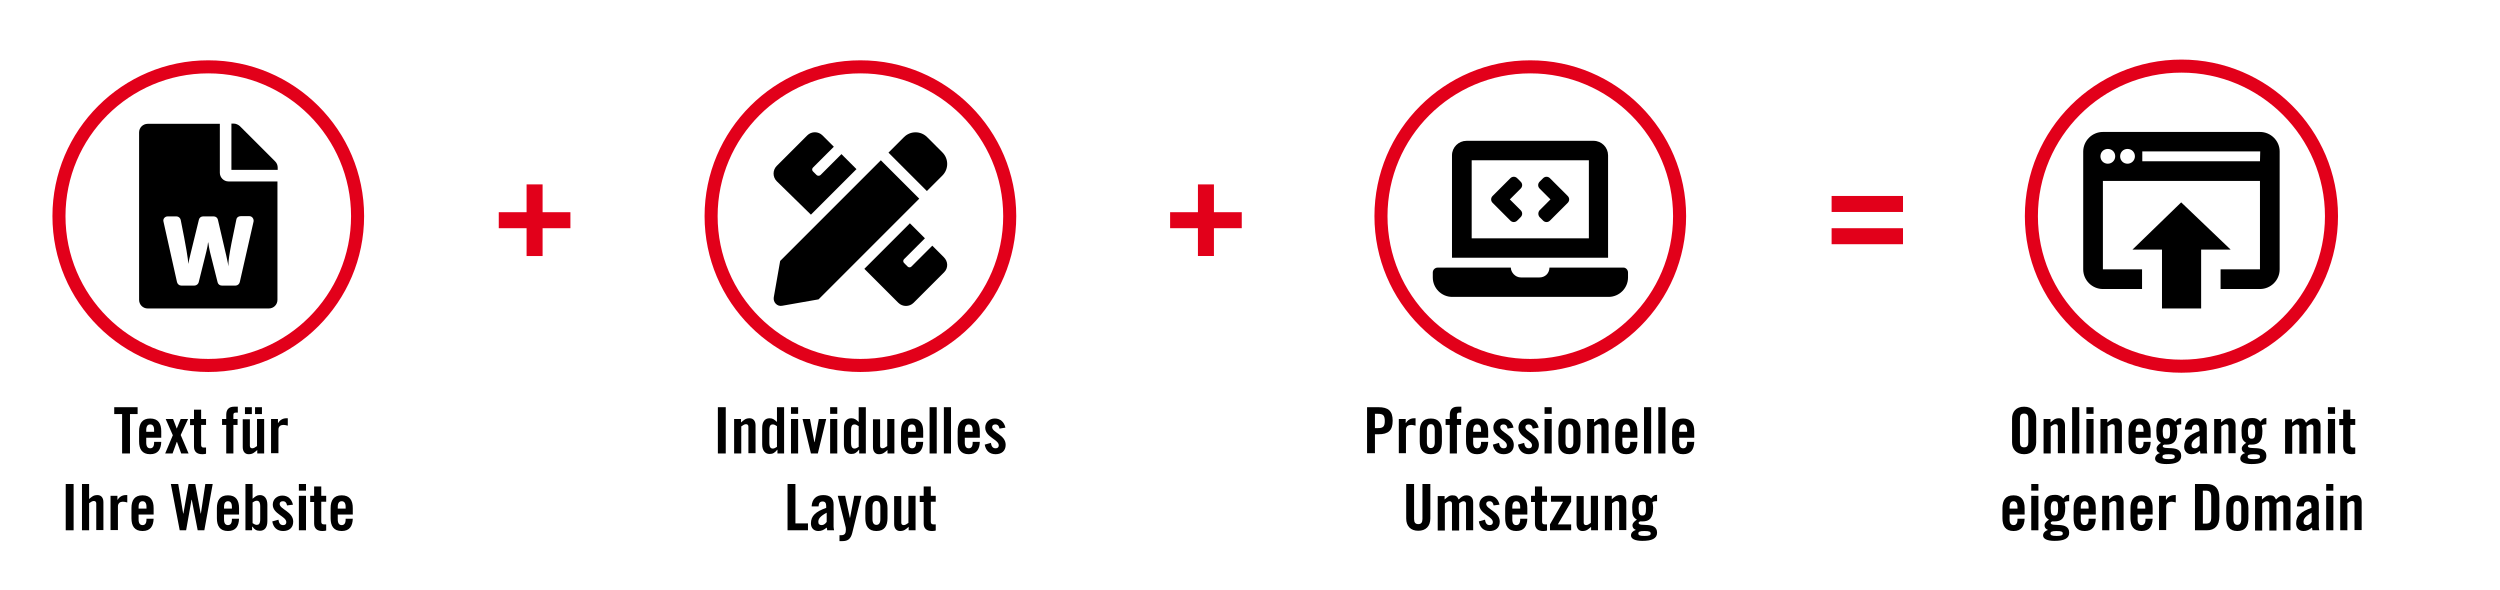 <?xml version="1.0" encoding="utf-8"?>
<!-- Generator: Adobe Illustrator 23.1.1, SVG Export Plug-In . SVG Version: 6.00 Build 0)  -->
<svg version="1.2" baseProfile="tiny" id="Ebene_1" xmlns="http://www.w3.org/2000/svg" xmlns:xlink="http://www.w3.org/1999/xlink"
	 x="0px" y="0px" width="1015.5px" height="239.6px" viewBox="0 0 1015.5 239.6" xml:space="preserve">
<g>
	<path fill="#E2001A" d="M84.6,151.1c-34.9,0-63.3-28.4-63.3-63.3s28.4-63.3,63.3-63.3s63.3,28.4,63.3,63.3S119.4,151.1,84.6,151.1z
		 M84.6,29.8c-32,0-58,26-58,58s26,58,58,58s58-26,58-58S116.6,29.8,84.6,29.8z"/>
</g>
<g>
	<g>
		<path fill="#E2001A" d="M349.5,151.1c-34.9,0-63.3-28.4-63.3-63.3s28.4-63.3,63.3-63.3s63.3,28.4,63.3,63.3
			S384.4,151.1,349.5,151.1z M349.5,29.8c-32,0-58,26-58,58s26,58,58,58s58-26,58-58S381.5,29.8,349.5,29.8z"/>
	</g>
</g>
<g>
	<g>
		<path fill="#E2001A" d="M621.6,151.1c-34.9,0-63.3-28.4-63.3-63.3s28.4-63.3,63.3-63.3s63.3,28.4,63.3,63.3
			S656.5,151.1,621.6,151.1z M621.6,29.8c-32,0-58,26-58,58s26,58,58,58s58-26,58-58S653.6,29.8,621.6,29.8z"/>
	</g>
</g>
<g>
	<g>
		<path fill="#E2001A" d="M886.1,151.4c-35,0-63.6-28.5-63.6-63.6s28.5-63.6,63.6-63.6c35,0,63.6,28.5,63.6,63.6
			S921.1,151.4,886.1,151.4z M886.1,29.5c-32.2,0-58.3,26.2-58.3,58.3s26.2,58.3,58.3,58.3s58.3-26.2,58.3-58.3
			S918.2,29.5,886.1,29.5z"/>
	</g>
</g>
<g>
	<path fill="#E2001A" d="M213.9,74.9h6.5v11.3h11.3v6.5h-11.3V104h-6.5V92.7h-11.3v-6.5h11.3V74.9z"/>
</g>
<g>
	<path fill="#E2001A" d="M486.6,74.9h6.5v11.3h11.3v6.5h-11.3V104h-6.5V92.7h-11.3v-6.5h11.3V74.9z"/>
</g>
<g>
	<path fill="#E2001A" d="M773,86.1h-29v-6.5h29V86.1z M773,99.2h-29v-6.5h29V99.2z"/>
</g>
<g>
	<path d="M92.8,73.7h19.9v48.1c0,2-1.6,3.5-3.5,3.5H60c-2,0-3.5-1.6-3.5-3.5V53.8c0-2,1.6-3.5,3.5-3.5h29.3v19.9
		C89.3,72.1,90.9,73.7,92.8,73.7z M96,89.2c-3.5,16.3-3.2,17.3-3.2,19c-0.1-0.8-0.8-4.3-4.3-19c-0.2-0.8-0.9-1.3-1.7-1.3h-4.3
		c-0.8,0-1.5,0.5-1.7,1.3c-3.2,13.2-4.1,16.5-4.3,18c-0.1-1.9-0.8-6.5-3.1-17.9c-0.2-0.8-0.9-1.4-1.7-1.4h-3.6c-1.1,0-2,1-1.7,2.1
		l5.5,24.6c0.2,0.8,0.9,1.4,1.7,1.4H79c0.8,0,1.5-0.6,1.7-1.3c3.4-13.7,3.6-14.1,3.8-16.2h0.1c0.7,4.3,0,1,3.8,16.2
		c0.2,0.8,0.9,1.3,1.7,1.3h5.6c0.8,0,1.5-0.6,1.7-1.4l5.6-24.6c0.2-1.1-0.6-2.2-1.7-2.2h-3.5C96.8,87.8,96.1,88.4,96,89.2z
		 M112.8,69H94V50.2h0.9c0.9,0,1.8,0.4,2.5,1l14.4,14.4c0.7,0.7,1,1.6,1,2.5V69z"/>
</g>
<g>
	<path d="M49.5,168.2h-3.1v-2.8h9.5v2.8h-3.1v16h-3.2V168.2z"/>
	<path d="M65.5,177.8h-6.1v2c0,1.6,0.6,2.3,1.6,2.3s1.6-0.7,1.6-2.3v-0.3h2.9c-0.1,3-1.3,5-4.5,5c-3.3,0-4.5-2.1-4.5-5.2v-4.1
		c0-3.1,1.2-5.2,4.5-5.2s4.5,2.1,4.5,5.2V177.8z M62.6,175.4v-0.7c0-1.6-0.6-2.3-1.6-2.3s-1.6,0.7-1.6,2.3v0.7H62.6z"/>
	<path d="M70.2,176.8l-2.9-6.6h3l1.5,3.9l1.6-3.9h3l-3,6.5l3.2,7.5h-3l-1.7-4.7h-0.1l-1.7,4.7h-3L70.2,176.8z"/>
	<path d="M77.2,172.6v-2.4h1.6v-3.8h2.9v3.8h2v2.4h-2v8.1c0,0.7,0.3,1.1,1,1.1h1v2.5c-0.4,0.1-0.7,0.2-1.5,0.2c-2.2,0-3.4-1-3.4-3.1
		v-8.7H77.2z"/>
	<path d="M91.9,172.6h-1.7v-2.4h1.7v-1.7c0-2.3,1.2-3.3,3.2-3.3h1.5v2.4h-0.8c-0.7,0-1,0.3-1,0.9v1.7h1.7v2.4h-1.7v11.6h-2.9V172.6z
		"/>
	<path d="M107.3,170.2v14h-2.8v-1.4c-1.2,1-1.8,1.7-3.5,1.7c-1.5,0-2.4-1.1-2.4-2.9v-11.3h2.9v10.8c0,0.7,0.4,1,1,1s1.2-0.4,1.9-0.9
		v-11H107.3z M102.3,165.4v2.8h-2.8v-2.8H102.3z M103.6,168.2v-2.8h2.8v2.8H103.6z"/>
	<path d="M110.1,184.2v-14h2.8v1.6h0.1c0.7-1.2,1.9-1.9,3.3-1.9h0.6v3c-0.5-0.1-1-0.3-1.9-0.3c-1,0-1.9,0.6-1.9,1.9v9.6H110.1z"/>
	<path d="M26.7,215.4v-18.8h3.2v18.8H26.7z"/>
	<path d="M33.3,215.4v-18.8h2.9v6.1c1.1-0.9,1.7-1.6,3.4-1.6c1.5,0,2.4,1.1,2.4,2.9v11.3h-2.9v-10.8c0-0.7-0.4-1-1-1
		s-1.2,0.4-1.9,0.9v11H33.3z"/>
	<path d="M44.9,215.4v-14h2.8v1.6h0.1c0.7-1.2,1.9-1.9,3.3-1.9h0.6v3c-0.5-0.1-1-0.3-1.9-0.3c-1,0-1.9,0.6-1.9,1.9v9.6H44.9z"/>
	<path d="M62.4,209h-6.1v2c0,1.6,0.6,2.3,1.6,2.3s1.6-0.7,1.6-2.3v-0.3h2.9c-0.1,3-1.3,5-4.5,5c-3.3,0-4.5-2.1-4.5-5.2v-4.1
		c0-3.1,1.2-5.2,4.5-5.2s4.5,2.1,4.5,5.2V209z M59.5,206.6v-0.7c0-1.6-0.6-2.3-1.6-2.3s-1.6,0.7-1.6,2.3v0.7H59.5z"/>
	<path d="M76.6,196.6h2.7l2.2,12h0.1l1.8-12h3L83,215.4h-2.7L77.9,203h-0.1l-2.2,12.4H73l-3.6-18.8h3l2,12h0.1L76.6,196.6z"/>
	<path d="M97.1,209h-6.1v2c0,1.6,0.6,2.3,1.6,2.3s1.6-0.7,1.6-2.3v-0.3h2.9c-0.1,3-1.3,5-4.5,5c-3.3,0-4.5-2.1-4.5-5.2v-4.1
		c0-3.1,1.2-5.2,4.5-5.2s4.5,2.1,4.5,5.2V209z M94.2,206.6v-0.7c0-1.6-0.6-2.3-1.6-2.3s-1.6,0.7-1.6,2.3v0.7H94.2z"/>
	<path d="M99.7,215.4v-18.8h2.9v6c1.1-0.9,1.7-1.5,3-1.5c1.8,0,3,1.4,3,3.9v6.7c0,2.5-1.1,3.9-3,3.9c-1.5,0-2.2-0.5-3.1-1.7h-0.1
		v1.5H99.7z M102.6,212.5c0.6,0.4,1.1,0.7,1.7,0.7c0.8,0,1.4-0.4,1.4-2.3v-5.2c0-1.8-0.6-2.3-1.4-2.3c-0.6,0-1.1,0.3-1.7,0.7V212.5z
		"/>
	<path d="M116.6,205.3c-0.2-1.1-0.7-1.7-1.7-1.7c-0.8,0-1.3,0.4-1.3,1.1c0,2.2,5.5,3.1,5.5,7.2c0,2.5-1.7,3.8-4.1,3.8
		c-2.5,0-4-1.5-4.4-3.9l2.5-0.7c0.2,1.2,0.6,2.2,1.9,2.2c0.8,0,1.3-0.4,1.3-1.2c0-2.4-5.5-3.3-5.5-7.1c0-2.2,1.7-3.7,3.9-3.7
		c2.3,0,3.8,1.5,4.3,3.7L116.6,205.3z"/>
	<path d="M121.4,199.3v-2.7h2.9v2.7H121.4z M121.4,215.4v-14h2.9v14H121.4z"/>
	<path d="M126,203.8v-2.4h1.6v-3.8h2.9v3.8h2v2.4h-2v8.1c0,0.7,0.3,1.1,1,1.1h1v2.5c-0.4,0.1-0.7,0.2-1.5,0.2c-2.2,0-3.4-1-3.4-3.1
		v-8.7H126z"/>
	<path d="M143.3,209h-6.1v2c0,1.6,0.6,2.3,1.6,2.3s1.6-0.7,1.6-2.3v-0.3h2.9c-0.1,3-1.3,5-4.5,5c-3.3,0-4.5-2.1-4.5-5.2v-4.1
		c0-3.1,1.2-5.2,4.5-5.2s4.5,2.1,4.5,5.2V209z M140.4,206.6v-0.7c0-1.6-0.6-2.3-1.6-2.3s-1.6,0.7-1.6,2.3v0.7H140.4z"/>
</g>
<g>
	<path d="M291.6,184.2v-18.8h3.2v18.8H291.6z"/>
	<path d="M298.2,184.2v-14h2.8v1.4c1.2-1,1.8-1.7,3.5-1.7c1.5,0,2.4,1.1,2.4,2.9v11.3h-2.9v-10.8c0-0.7-0.4-1-1-1s-1.2,0.4-1.9,0.9
		v11H298.2z"/>
	<path d="M315.8,184.2v-1.5h-0.1c-1,1.2-1.7,1.7-3.1,1.7c-1.8,0-3-1.4-3-3.9v-6.7c0-2.5,1.1-3.9,3-3.9c1.3,0,1.9,0.5,3,1.5v-6h2.9
		v18.8H315.8z M315.6,173.1c-0.6-0.4-1.1-0.7-1.7-0.7c-0.8,0-1.4,0.4-1.4,2.3v5.2c0,1.8,0.6,2.3,1.4,2.3c0.6,0,1.1-0.3,1.7-0.7
		V173.1z"/>
	<path d="M321.3,168.1v-2.7h2.9v2.7H321.3z M321.3,184.2v-14h2.9v14H321.3z"/>
	<path d="M332.6,170.2h3l-3.4,14h-2.8l-3.4-14h3l1.8,9.4h0.1L332.6,170.2z"/>
	<path d="M337.2,168.1v-2.7h2.9v2.7H337.2z M337.2,184.2v-14h2.9v14H337.2z"/>
	<path d="M349,184.2v-1.5h-0.1c-1,1.2-1.7,1.7-3.1,1.7c-1.8,0-3-1.4-3-3.9v-6.7c0-2.5,1.1-3.9,3-3.9c1.3,0,1.9,0.5,3,1.5v-6h2.9
		v18.8H349z M348.8,173.1c-0.6-0.4-1.1-0.7-1.7-0.7c-0.8,0-1.4,0.4-1.4,2.3v5.2c0,1.8,0.6,2.3,1.4,2.3c0.6,0,1.1-0.3,1.7-0.7V173.1z
		"/>
	<path d="M363.3,170.2v14h-2.8v-1.4c-1.2,1-1.8,1.7-3.5,1.7c-1.5,0-2.4-1.1-2.4-2.9v-11.3h2.9v10.8c0,0.7,0.4,1,1,1s1.2-0.4,1.9-0.9
		v-11H363.3z"/>
	<path d="M375,177.8h-6.1v2c0,1.6,0.6,2.3,1.6,2.3s1.6-0.7,1.6-2.3v-0.3h2.9c-0.1,3-1.3,5-4.5,5c-3.3,0-4.5-2.1-4.5-5.2v-4.1
		c0-3.1,1.2-5.2,4.5-5.2s4.5,2.1,4.5,5.2V177.8z M372,175.4v-0.7c0-1.6-0.6-2.3-1.6-2.3s-1.6,0.7-1.6,2.3v0.7H372z"/>
	<path d="M377.6,184.2v-18.8h2.9v18.8H377.6z"/>
	<path d="M383.4,184.2v-18.8h2.9v18.8H383.4z"/>
	<path d="M398,177.8h-6.1v2c0,1.6,0.6,2.3,1.6,2.3s1.6-0.7,1.6-2.3v-0.3h2.9c-0.1,3-1.3,5-4.5,5c-3.3,0-4.5-2.1-4.5-5.2v-4.1
		c0-3.1,1.2-5.2,4.5-5.2s4.5,2.1,4.5,5.2V177.8z M395.1,175.4v-0.7c0-1.6-0.6-2.3-1.6-2.3s-1.6,0.7-1.6,2.3v0.7H395.1z"/>
	<path d="M406,174.1c-0.2-1.1-0.7-1.7-1.7-1.7c-0.8,0-1.3,0.4-1.3,1.1c0,2.2,5.5,3.1,5.5,7.2c0,2.5-1.7,3.8-4.1,3.8
		c-2.5,0-4-1.5-4.4-3.9l2.5-0.7c0.2,1.2,0.6,2.2,1.9,2.2c0.8,0,1.3-0.4,1.3-1.2c0-2.4-5.5-3.3-5.5-7.2c0-2.2,1.7-3.7,3.9-3.7
		c2.3,0,3.8,1.5,4.3,3.7L406,174.1z"/>
	<path d="M319.9,215.4v-18.8h3.2v16h5.1v2.8H319.9z"/>
	<path d="M329.7,205.5c0.2-2.8,1.9-4.4,4.7-4.4c2.7,0,4.2,1.2,4.2,3.8v9c0,0.4,0.1,1,0.2,1.5H336c0-0.4-0.1-0.8-0.2-1.1
		c-1.1,0.9-2,1.4-3.4,1.4c-2,0-3-1.4-3-3.1c0-3.1,2-4.8,6.2-6.3v-0.8c0-1.2-0.5-1.8-1.4-1.8c-1.3,0-1.6,0.8-1.7,2H329.7z
		 M335.7,208.3c-2.7,1.5-3.3,2.5-3.3,3.7c0,0.9,0.5,1.3,1.4,1.3c0.8,0,1.5-0.6,2-1.3V208.3z"/>
	<path d="M347,201.4h2.9l-3.7,15c-0.6,2.5-1.8,3.4-4,3.4h-1.2v-2.4h0.7c1.5,0,1.9-0.8,1.9-2.3c0-0.6-0.1-1.2-0.3-1.8l-3-11.9h3
		l1.9,8.9h0.1L347,201.4z"/>
	<path d="M351.5,206.4c0-3.1,1.2-5.2,4.5-5.2s4.5,2.1,4.5,5.2v4.1c0,3.1-1.2,5.2-4.5,5.2s-4.5-2.1-4.5-5.2V206.4z M357.6,205.8
		c0-1.6-0.6-2.3-1.6-2.3s-1.6,0.7-1.6,2.3v5.1c0,1.6,0.6,2.3,1.6,2.3s1.6-0.7,1.6-2.3V205.8z"/>
	<path d="M371.9,201.4v14h-2.8V214c-1.2,1-1.8,1.7-3.5,1.7c-1.5,0-2.4-1.1-2.4-2.9v-11.3h2.9v10.8c0,0.7,0.4,1,1,1s1.2-0.4,1.9-0.9
		v-11H371.9z"/>
	<path d="M373.6,203.8v-2.4h1.6v-3.8h2.9v3.8h2v2.4h-2v8.1c0,0.7,0.3,1.1,1,1.1h1v2.5c-0.4,0.1-0.7,0.2-1.5,0.2
		c-2.2,0-3.4-1-3.4-3.1v-8.7H373.6z"/>
</g>
<g>
	<path d="M555.3,184.2v-18.8h4.6c4,0,5.8,1.5,5.8,5.5s-1.8,5.5-5.8,5.5h-1.4v7.7H555.3z M558.5,173.9h1.2c2.1,0,2.8-0.6,2.8-2.9
		s-0.7-2.9-2.8-2.9h-1.2V173.9z"/>
	<path d="M568.2,184.2v-14h2.8v1.6h0.1c0.7-1.2,1.9-1.9,3.3-1.9h0.6v3c-0.5-0.1-1-0.3-1.9-0.3c-1,0-2,0.6-2,1.9v9.6H568.2z"/>
	<path d="M576.7,175.2c0-3.1,1.2-5.2,4.5-5.2s4.5,2.1,4.5,5.2v4.1c0,3.1-1.2,5.2-4.5,5.2s-4.5-2.1-4.5-5.2V175.2z M582.8,174.6
		c0-1.6-0.6-2.3-1.6-2.3s-1.6,0.7-1.6,2.3v5.1c0,1.6,0.6,2.3,1.6,2.3s1.6-0.7,1.6-2.3V174.6z"/>
	<path d="M588.9,172.6h-1.7v-2.4h1.7v-1.7c0-2.3,1.2-3.3,3.2-3.3h1.5v2.4h-0.8c-0.7,0-1,0.3-1,0.9v1.7h1.7v2.4h-1.7v11.6h-2.9V172.6
		z"/>
	<path d="M604.5,177.8h-6.1v2c0,1.6,0.6,2.3,1.6,2.3s1.6-0.7,1.6-2.3v-0.3h2.9c-0.1,3-1.3,5-4.5,5c-3.3,0-4.5-2.1-4.5-5.2v-4.1
		c0-3.1,1.2-5.2,4.5-5.2s4.5,2.1,4.5,5.2V177.8z M601.6,175.4v-0.7c0-1.6-0.6-2.3-1.6-2.3s-1.6,0.7-1.6,2.3v0.7H601.6z"/>
	<path d="M612.4,174.1c-0.2-1.1-0.7-1.7-1.7-1.7c-0.8,0-1.3,0.4-1.3,1.1c0,2.2,5.5,3.1,5.5,7.2c0,2.5-1.7,3.8-4.1,3.8
		c-2.5,0-4-1.5-4.4-3.9l2.5-0.7c0.2,1.2,0.6,2.2,1.9,2.2c0.8,0,1.3-0.4,1.3-1.2c0-2.4-5.5-3.3-5.5-7.2c0-2.2,1.7-3.7,3.9-3.7
		c2.3,0,3.8,1.5,4.3,3.7L612.4,174.1z"/>
	<path d="M622.6,174.1c-0.2-1.1-0.7-1.7-1.7-1.7c-0.8,0-1.3,0.4-1.3,1.1c0,2.2,5.5,3.1,5.5,7.2c0,2.5-1.7,3.8-4.1,3.8
		c-2.5,0-4-1.5-4.4-3.9l2.5-0.7c0.2,1.2,0.6,2.2,1.9,2.2c0.8,0,1.3-0.4,1.3-1.2c0-2.4-5.5-3.3-5.5-7.2c0-2.2,1.7-3.7,3.9-3.7
		c2.3,0,3.8,1.5,4.3,3.7L622.6,174.1z"/>
	<path d="M627.4,168.1v-2.7h2.9v2.7H627.4z M627.4,184.2v-14h2.9v14H627.4z"/>
	<path d="M633,175.2c0-3.1,1.2-5.2,4.5-5.2s4.5,2.1,4.5,5.2v4.1c0,3.1-1.2,5.2-4.5,5.2s-4.5-2.1-4.5-5.2V175.2z M639.1,174.6
		c0-1.6-0.6-2.3-1.6-2.3s-1.6,0.7-1.6,2.3v5.1c0,1.6,0.6,2.3,1.6,2.3s1.6-0.7,1.6-2.3V174.6z"/>
	<path d="M644.7,184.2v-14h2.8v1.4c1.2-1,1.8-1.7,3.5-1.7c1.5,0,2.4,1.1,2.4,2.9v11.3h-2.9v-10.8c0-0.7-0.4-1-1-1s-1.2,0.4-1.9,0.9
		v11H644.7z"/>
	<path d="M665.1,177.8H659v2c0,1.6,0.6,2.3,1.6,2.3s1.6-0.7,1.6-2.3v-0.3h2.9c-0.1,3-1.3,5-4.5,5c-3.3,0-4.5-2.1-4.5-5.2v-4.1
		c0-3.1,1.2-5.2,4.5-5.2s4.5,2.1,4.5,5.2V177.8z M662.2,175.4v-0.7c0-1.6-0.6-2.3-1.6-2.3s-1.6,0.7-1.6,2.3v0.7H662.2z"/>
	<path d="M667.8,184.2v-18.8h2.9v18.8H667.8z"/>
	<path d="M673.6,184.2v-18.8h2.9v18.8H673.6z"/>
	<path d="M688.2,177.8h-6.1v2c0,1.6,0.6,2.3,1.6,2.3s1.6-0.7,1.6-2.3v-0.3h2.9c-0.1,3-1.3,5-4.5,5c-3.3,0-4.5-2.1-4.5-5.2v-4.1
		c0-3.1,1.2-5.2,4.5-5.2s4.5,2.1,4.5,5.2V177.8z M685.3,175.4v-0.7c0-1.6-0.6-2.3-1.6-2.3s-1.6,0.7-1.6,2.3v0.7H685.3z"/>
	<path d="M571.2,196.6h3.2v14.2c0,1.4,0.5,2.1,1.7,2.1s1.7-0.7,1.7-2.1v-14.2h3.2v14c0,3.2-1.9,5-4.9,5s-4.9-1.8-4.9-5V196.6z"/>
	<path d="M589.8,215.4v-10.8c0-0.7-0.4-1-1-1c-0.6,0-1.2,0.4-1.9,0.9v11H584v-14h2.8v1.4c1.2-1,1.8-1.7,3.2-1.7
		c1.5,0,1.9,0.5,2.5,1.7c1.4-1.4,2.2-1.7,3.2-1.7c1.8,0,2.7,1.1,2.7,2.9v11.3h-2.9v-10.8c0-0.7-0.5-1-1-1c-0.6,0-1.2,0.4-1.8,0.9v11
		H589.8z"/>
	<path d="M606.7,205.3c-0.2-1.1-0.7-1.7-1.7-1.7c-0.8,0-1.3,0.4-1.3,1.1c0,2.2,5.5,3.1,5.5,7.2c0,2.5-1.7,3.8-4.1,3.8
		c-2.5,0-4-1.5-4.4-3.9l2.5-0.7c0.2,1.2,0.6,2.2,1.9,2.2c0.8,0,1.3-0.4,1.3-1.2c0-2.4-5.5-3.3-5.5-7.1c0-2.2,1.7-3.7,3.9-3.7
		c2.3,0,3.8,1.5,4.3,3.7L606.7,205.3z"/>
	<path d="M620.4,209h-6.1v2c0,1.6,0.6,2.3,1.6,2.3s1.6-0.7,1.6-2.3v-0.3h2.9c-0.1,3-1.3,5-4.5,5c-3.3,0-4.5-2.1-4.5-5.2v-4.1
		c0-3.1,1.2-5.2,4.5-5.2s4.5,2.1,4.5,5.2V209z M617.5,206.6v-0.7c0-1.6-0.6-2.3-1.6-2.3s-1.6,0.7-1.6,2.3v0.7H617.5z"/>
	<path d="M621.9,203.8v-2.4h1.6v-3.8h2.9v3.8h2v2.4h-2v8.1c0,0.7,0.3,1.1,1,1.1h1v2.5c-0.4,0.1-0.7,0.2-1.5,0.2
		c-2.2,0-3.4-1-3.4-3.1v-8.7H621.9z"/>
	<path d="M630,203.8v-2.4h8.2v2.4l-5.4,9.2h5.4v2.4h-8.6V213l5.3-9.2H630z"/>
	<path d="M649.1,201.4v14h-2.8V214c-1.2,1-1.8,1.7-3.5,1.7c-1.5,0-2.4-1.1-2.4-2.9v-11.3h2.9v10.8c0,0.7,0.4,1,1,1s1.2-0.4,1.9-0.9
		v-11H649.1z"/>
	<path d="M651.9,215.4v-14h2.8v1.4c1.2-1,1.8-1.7,3.5-1.7c1.5,0,2.4,1.1,2.4,2.9v11.3h-2.9v-10.8c0-0.7-0.4-1-1-1s-1.2,0.4-1.9,0.9
		v11H651.9z"/>
	<path d="M673.1,203.6c-0.2,0-0.3,0-0.5,0c-0.5,0-1,0.1-1.4,0.4c0.2,0.7,0.3,1.6,0.3,2.2c0,4.3-1.5,5.6-4.4,5.6h-0.9
		c-0.3,0.1-0.6,0.3-0.6,0.6c0,1.9,7.5-0.9,7.5,4c0,2.4-2.2,3.3-6,3.3c-2.9,0-4.6-0.8-4.6-2.2c0-1.1,0.9-1.9,1.9-2.2v-0.1
		c-0.8-0.3-1.3-0.9-1.3-1.8c0-1,1-1.8,1.8-2.3c-1.5-1-1.9-1.7-1.9-5c0-3.8,1.2-5.1,4.5-5.1c1.2,0,2.3,0.4,3.2,1.5
		c0.8-1.1,1.2-1.5,2.4-1.5V203.6z M670.5,216.7c0-0.7-0.5-1-2.5-1s-2.5,0.3-2.5,1c0,0.7,0.5,1,2.5,1S670.5,217.4,670.5,216.7z
		 M668.6,206.5c0-2.4-0.3-2.9-1.5-2.9c-0.9,0-1.5,0.6-1.5,2.9c0,2.4,0.5,2.9,1.5,2.9C668.3,209.4,668.6,208.8,668.6,206.5z"/>
</g>
<g>
	<path d="M817.3,170c0-2.7,1.6-4.8,4.9-4.8s4.9,2.2,4.9,4.8v9.7c0,2.7-1.6,4.8-4.9,4.8s-4.9-2.2-4.9-4.8V170z M820.5,179.6
		c0,1.4,0.4,2.1,1.7,2.1s1.7-0.7,1.7-2.1v-9.5c0-1.4-0.4-2.1-1.7-2.1s-1.7,0.7-1.7,2.1V179.6z"/>
	<path d="M830.1,184.2v-14h2.8v1.4c1.2-1,1.8-1.7,3.5-1.7c1.5,0,2.4,1.1,2.4,2.9v11.3h-2.9v-10.8c0-0.7-0.4-1-1-1s-1.2,0.4-1.9,0.9
		v11H830.1z"/>
	<path d="M841.7,184.2v-18.8h2.9v18.8H841.7z"/>
	<path d="M847.5,168.1v-2.7h2.9v2.7H847.5z M847.5,184.2v-14h2.9v14H847.5z"/>
	<path d="M853.2,184.2v-14h2.8v1.4c1.2-1,1.8-1.7,3.5-1.7c1.5,0,2.4,1.1,2.4,2.9v11.3H859v-10.8c0-0.7-0.4-1-1-1s-1.2,0.4-1.9,0.9
		v11H853.2z"/>
	<path d="M873.6,177.8h-6.1v2c0,1.6,0.6,2.3,1.6,2.3s1.6-0.7,1.6-2.3v-0.3h2.9c-0.1,3-1.3,5-4.5,5c-3.3,0-4.5-2.1-4.5-5.2v-4.1
		c0-3.1,1.2-5.2,4.5-5.2s4.5,2.1,4.5,5.2V177.8z M870.7,175.4v-0.7c0-1.6-0.6-2.3-1.6-2.3s-1.6,0.7-1.6,2.3v0.7H870.7z"/>
	<path d="M886,172.4c-0.2,0-0.3,0-0.5,0c-0.5,0-1,0.1-1.4,0.4c0.2,0.7,0.3,1.6,0.3,2.2c0,4.3-1.5,5.6-4.4,5.6h-0.9
		c-0.3,0.1-0.6,0.3-0.6,0.6c0,1.9,7.5-0.9,7.5,4c0,2.4-2.2,3.3-6,3.3c-2.9,0-4.6-0.8-4.6-2.2c0-1.1,0.9-2,1.9-2.2v-0.1
		c-0.8-0.3-1.3-0.9-1.3-1.8c0-1,1-1.8,1.8-2.3c-1.5-1-1.9-1.7-1.9-5c0-3.8,1.2-5.1,4.5-5.1c1.2,0,2.3,0.4,3.2,1.5
		c0.8-1.1,1.2-1.5,2.4-1.5V172.4z M883.4,185.5c0-0.7-0.5-1-2.5-1s-2.5,0.3-2.5,1c0,0.7,0.5,1,2.5,1S883.4,186.2,883.4,185.5z
		 M881.5,175.3c0-2.4-0.3-2.9-1.5-2.9c-0.9,0-1.5,0.6-1.5,2.9s0.5,2.9,1.5,2.9C881.2,178.2,881.5,177.6,881.5,175.3z"/>
	<path d="M887.5,174.3c0.2-2.8,2-4.4,4.7-4.4c2.7,0,4.2,1.2,4.2,3.8v9c0,0.4,0.1,1,0.2,1.5h-2.8c0-0.4-0.1-0.8-0.2-1.1
		c-1.1,0.9-2,1.4-3.4,1.4c-2,0-3-1.4-3-3.1c0-3.1,2-4.8,6.2-6.3v-0.8c0-1.2-0.5-1.8-1.4-1.8c-1.3,0-1.6,0.8-1.7,2H887.5z
		 M893.5,177.1c-2.7,1.5-3.3,2.5-3.3,3.7c0,0.9,0.5,1.3,1.4,1.3c0.8,0,1.5-0.6,1.9-1.3V177.1z"/>
	<path d="M899.4,184.2v-14h2.8v1.4c1.2-1,1.8-1.7,3.5-1.7c1.5,0,2.4,1.1,2.4,2.9v11.3h-2.9v-10.8c0-0.7-0.4-1-1-1s-1.2,0.4-1.9,0.9
		v11H899.4z"/>
	<path d="M920.6,172.4c-0.2,0-0.3,0-0.5,0c-0.5,0-1,0.1-1.4,0.4c0.2,0.7,0.3,1.6,0.3,2.2c0,4.3-1.5,5.6-4.4,5.6h-0.9
		c-0.3,0.1-0.6,0.3-0.6,0.6c0,1.9,7.5-0.9,7.5,4c0,2.4-2.2,3.3-6,3.3c-2.9,0-4.6-0.8-4.6-2.2c0-1.1,0.9-2,1.9-2.2v-0.1
		c-0.8-0.3-1.3-0.9-1.3-1.8c0-1,1-1.8,1.8-2.3c-1.5-1-1.9-1.7-1.9-5c0-3.8,1.2-5.1,4.5-5.1c1.2,0,2.3,0.4,3.2,1.5
		c0.8-1.1,1.2-1.5,2.4-1.5V172.4z M918,185.5c0-0.7-0.5-1-2.5-1s-2.5,0.3-2.5,1c0,0.7,0.5,1,2.5,1S918,186.2,918,185.5z
		 M916.1,175.3c0-2.4-0.3-2.9-1.5-2.9c-0.9,0-1.5,0.6-1.5,2.9s0.5,2.9,1.5,2.9C915.8,178.2,916.1,177.6,916.1,175.3z"/>
	<path d="M934,184.2v-10.8c0-0.7-0.4-1-1-1c-0.6,0-1.2,0.4-1.9,0.9v11h-2.9v-14h2.8v1.4c1.2-1,1.8-1.7,3.2-1.7
		c1.5,0,1.9,0.5,2.5,1.7c1.4-1.4,2.2-1.7,3.2-1.7c1.8,0,2.7,1.1,2.7,2.9v11.3h-2.9v-10.8c0-0.7-0.5-1-1-1c-0.6,0-1.2,0.4-1.8,0.9v11
		H934z"/>
	<path d="M945.6,168.1v-2.7h2.9v2.7H945.6z M945.6,184.2v-14h2.9v14H945.6z"/>
	<path d="M950.2,172.6v-2.4h1.6v-3.8h2.9v3.8h2v2.4h-2v8.1c0,0.7,0.3,1.1,1,1.1h1v2.5c-0.4,0.1-0.7,0.2-1.5,0.2
		c-2.2,0-3.4-1-3.4-3.1v-8.7H950.2z"/>
	<path d="M822.4,209h-6.1v2c0,1.6,0.6,2.3,1.6,2.3s1.6-0.7,1.6-2.3v-0.3h2.9c-0.1,3-1.3,5-4.5,5c-3.3,0-4.5-2.1-4.5-5.2v-4.1
		c0-3.1,1.2-5.2,4.5-5.2s4.5,2.1,4.5,5.2V209z M819.5,206.6v-0.7c0-1.6-0.6-2.3-1.6-2.3s-1.6,0.7-1.6,2.3v0.7H819.5z"/>
	<path d="M825.1,199.3v-2.7h2.9v2.7H825.1z M825.1,215.4v-14h2.9v14H825.1z"/>
	<path d="M840.5,203.6c-0.2,0-0.3,0-0.5,0c-0.5,0-1,0.1-1.4,0.4c0.2,0.7,0.3,1.6,0.3,2.2c0,4.3-1.5,5.6-4.4,5.6h-0.9
		c-0.3,0.1-0.6,0.3-0.6,0.6c0,1.9,7.5-0.9,7.5,4c0,2.4-2.2,3.3-6,3.3c-2.9,0-4.6-0.8-4.6-2.2c0-1.1,0.9-1.9,1.9-2.2v-0.1
		c-0.8-0.3-1.3-0.9-1.3-1.8c0-1,1-1.8,1.8-2.3c-1.5-1-1.9-1.7-1.9-5c0-3.8,1.2-5.1,4.5-5.1c1.2,0,2.3,0.4,3.2,1.5
		c0.8-1.1,1.2-1.5,2.4-1.5V203.6z M837.9,216.7c0-0.7-0.5-1-2.5-1s-2.5,0.3-2.5,1c0,0.7,0.5,1,2.5,1S837.9,217.4,837.9,216.7z
		 M836,206.5c0-2.4-0.3-2.9-1.5-2.9c-0.9,0-1.5,0.6-1.5,2.9c0,2.4,0.5,2.9,1.5,2.9C835.7,209.4,836,208.8,836,206.5z"/>
	<path d="M851.3,209h-6.1v2c0,1.6,0.6,2.3,1.6,2.3s1.6-0.7,1.6-2.3v-0.3h2.9c-0.1,3-1.3,5-4.5,5c-3.3,0-4.5-2.1-4.5-5.2v-4.1
		c0-3.1,1.2-5.2,4.5-5.2s4.5,2.1,4.5,5.2V209z M848.4,206.6v-0.7c0-1.6-0.6-2.3-1.6-2.3s-1.6,0.7-1.6,2.3v0.7H848.4z"/>
	<path d="M853.9,215.4v-14h2.8v1.4c1.2-1,1.8-1.7,3.5-1.7c1.5,0,2.4,1.1,2.4,2.9v11.3h-2.9v-10.8c0-0.7-0.4-1-1-1s-1.2,0.4-1.9,0.9
		v11H853.9z"/>
	<path d="M874.4,209h-6.1v2c0,1.6,0.6,2.3,1.6,2.3s1.6-0.7,1.6-2.3v-0.3h2.9c-0.1,3-1.3,5-4.5,5c-3.3,0-4.5-2.1-4.5-5.2v-4.1
		c0-3.1,1.2-5.2,4.5-5.2s4.5,2.1,4.5,5.2V209z M871.4,206.6v-0.7c0-1.6-0.6-2.3-1.6-2.3s-1.6,0.7-1.6,2.3v0.7H871.4z"/>
	<path d="M877,215.4v-14h2.8v1.6h0.1c0.7-1.2,1.9-1.9,3.3-1.9h0.6v3c-0.5-0.1-1-0.3-1.9-0.3c-1,0-2,0.6-2,1.9v9.6H877z"/>
	<path d="M891.6,196.6h4.8c3.3,0,5.1,1.8,5.1,5.7v7.4c0,3.8-1.8,5.7-5.1,5.7h-4.8V196.6z M894.8,212.7h1.1c1.7,0,2.3-0.6,2.3-2.6
		v-8.2c0-2-0.6-2.6-2.3-2.6h-1.1V212.7z"/>
	<path d="M904.3,206.4c0-3.1,1.2-5.2,4.5-5.2s4.5,2.1,4.5,5.2v4.1c0,3.1-1.2,5.2-4.5,5.2s-4.5-2.1-4.5-5.2V206.4z M910.4,205.8
		c0-1.6-0.6-2.3-1.6-2.3s-1.6,0.7-1.6,2.3v5.1c0,1.6,0.6,2.3,1.6,2.3s1.6-0.7,1.6-2.3V205.8z"/>
	<path d="M921.8,215.4v-10.8c0-0.7-0.4-1-1-1c-0.6,0-1.2,0.4-1.9,0.9v11H916v-14h2.8v1.4c1.2-1,1.8-1.7,3.2-1.7
		c1.5,0,1.9,0.5,2.5,1.7c1.4-1.4,2.2-1.7,3.2-1.7c1.8,0,2.7,1.1,2.7,2.9v11.3h-2.9v-10.8c0-0.7-0.5-1-1-1c-0.6,0-1.2,0.4-1.8,0.9v11
		H921.8z"/>
	<path d="M933,205.5c0.2-2.8,2-4.4,4.7-4.4c2.7,0,4.2,1.2,4.2,3.8v9c0,0.4,0.1,1,0.2,1.5h-2.8c0-0.4-0.1-0.8-0.2-1.1
		c-1.1,0.9-2,1.4-3.4,1.4c-2,0-3-1.4-3-3.1c0-3.1,2-4.8,6.2-6.3v-0.8c0-1.2-0.5-1.8-1.4-1.8c-1.3,0-1.6,0.8-1.7,2H933z M939,208.3
		c-2.7,1.5-3.3,2.5-3.3,3.7c0,0.9,0.5,1.3,1.4,1.3c0.8,0,1.5-0.6,1.9-1.3V208.3z"/>
	<path d="M944.9,199.3v-2.7h2.9v2.7H944.9z M944.9,215.4v-14h2.9v14H944.9z"/>
	<path d="M950.6,215.4v-14h2.8v1.4c1.2-1,1.8-1.7,3.5-1.7c1.5,0,2.4,1.1,2.4,2.9v11.3h-2.9v-10.8c0-0.7-0.4-1-1-1s-1.2,0.4-1.9,0.9
		v11H950.6z"/>
</g>
<g>
	<path d="M373.4,80.7l-40.9,40.9l-14.8,2.6c-2,0.4-3.7-1.4-3.4-3.4l2.6-14.8l40.9-40.9L373.4,80.7z M315.5,73.6
		c-1.7-1.7-1.7-4.5,0-6.2L327.9,55c1.7-1.7,4.5-1.7,6.2,0l4.6,4.6l-8.5,8.5c-0.4,0.4-0.4,1.1,0,1.5l1.5,1.5c0.2,0.2,0.5,0.3,0.8,0.3
		s0.6-0.1,0.8-0.3l8.5-8.5l6.1,6.1l-18.5,18.5L315.5,73.6z M383.5,110.6L371.1,123c-1.7,1.7-4.5,1.7-6.2,0l-13.8-13.8l18.5-18.5
		l6.1,6.1l-8.5,8.5c-0.4,0.4-0.4,1.1,0,1.5l1.5,1.5c0.4,0.4,1.1,0.4,1.5,0l8.5-8.5l4.6,4.6C385.2,106.2,385.2,108.9,383.5,110.6z
		 M376.5,77.6L360.9,62l6.3-6.3c2.6-2.6,6.8-2.6,9.4,0l6.2,6.2c2.6,2.6,2.6,6.8,0,9.4L376.5,77.6z"/>
</g>
<g>
	<path d="M661.3,110.7v2c0,4.4-3.6,7.9-7.9,7.9h-63.5c-4.4,0-7.9-3.6-7.9-7.9v-2c0-1.1,0.9-2,2-2h29.7c0,1.8,1.7,4,4.1,4h7.5
		c2.2,0,4-1.5,4.1-4h30.1C660.4,108.7,661.3,109.6,661.3,110.7z M653.3,104.7h-63.5V63.1c0-3.3,2.7-5.9,5.9-5.9h51.6
		c3.3,0,5.9,2.7,5.9,5.9V104.7z M645.4,65.1h-47.6v31.7h47.6V65.1z M606.3,82.4c-0.8-0.8-0.8-2,0-2.8l7.2-7.2c0.8-0.8,2-0.8,2.8,0
		l1.4,1.4c0.8,0.8,0.8,2,0,2.8l-4.4,4.4l4.4,4.4c0.8,0.8,0.8,2,0,2.8l-1.4,1.4c-0.8,0.8-2,0.8-2.8,0L606.3,82.4z M625.4,85.4
		l4.4-4.4l-4.4-4.4c-0.8-0.8-0.8-2,0-2.8l1.4-1.4c0.8-0.8,2-0.8,2.8,0l7.2,7.2c0.8,0.8,0.8,2,0,2.8l-7.2,7.2c-0.8,0.8-2,0.8-2.8,0
		l-1.4-1.4C624.7,87.4,624.7,86.2,625.4,85.4z"/>
</g>
<path d="M886,82.2l-19.8,19.2h12v23.9h15.9v-23.9h12L886,82.2z M918,53.6h-63.8c-4.4,0-8,3.6-8,8v47.8c0,4.4,3.6,8,8,8h15.9v-8
	h-15.9V73.5H918v35.9H902v8H918c4.4,0,8-3.6,8-8V61.5C926,57.2,922.4,53.6,918,53.6z M856.2,66.5c-1.7,0-3-1.3-3-3s1.3-3,3-3
	s3,1.3,3,3S857.8,66.5,856.2,66.5z M864.2,66.5c-1.7,0-3-1.3-3-3s1.3-3,3-3c1.7,0,3,1.3,3,3S865.8,66.5,864.2,66.5z M918,65.5h-47.8
	v-4h47.9L918,65.5z"/>
</svg>
